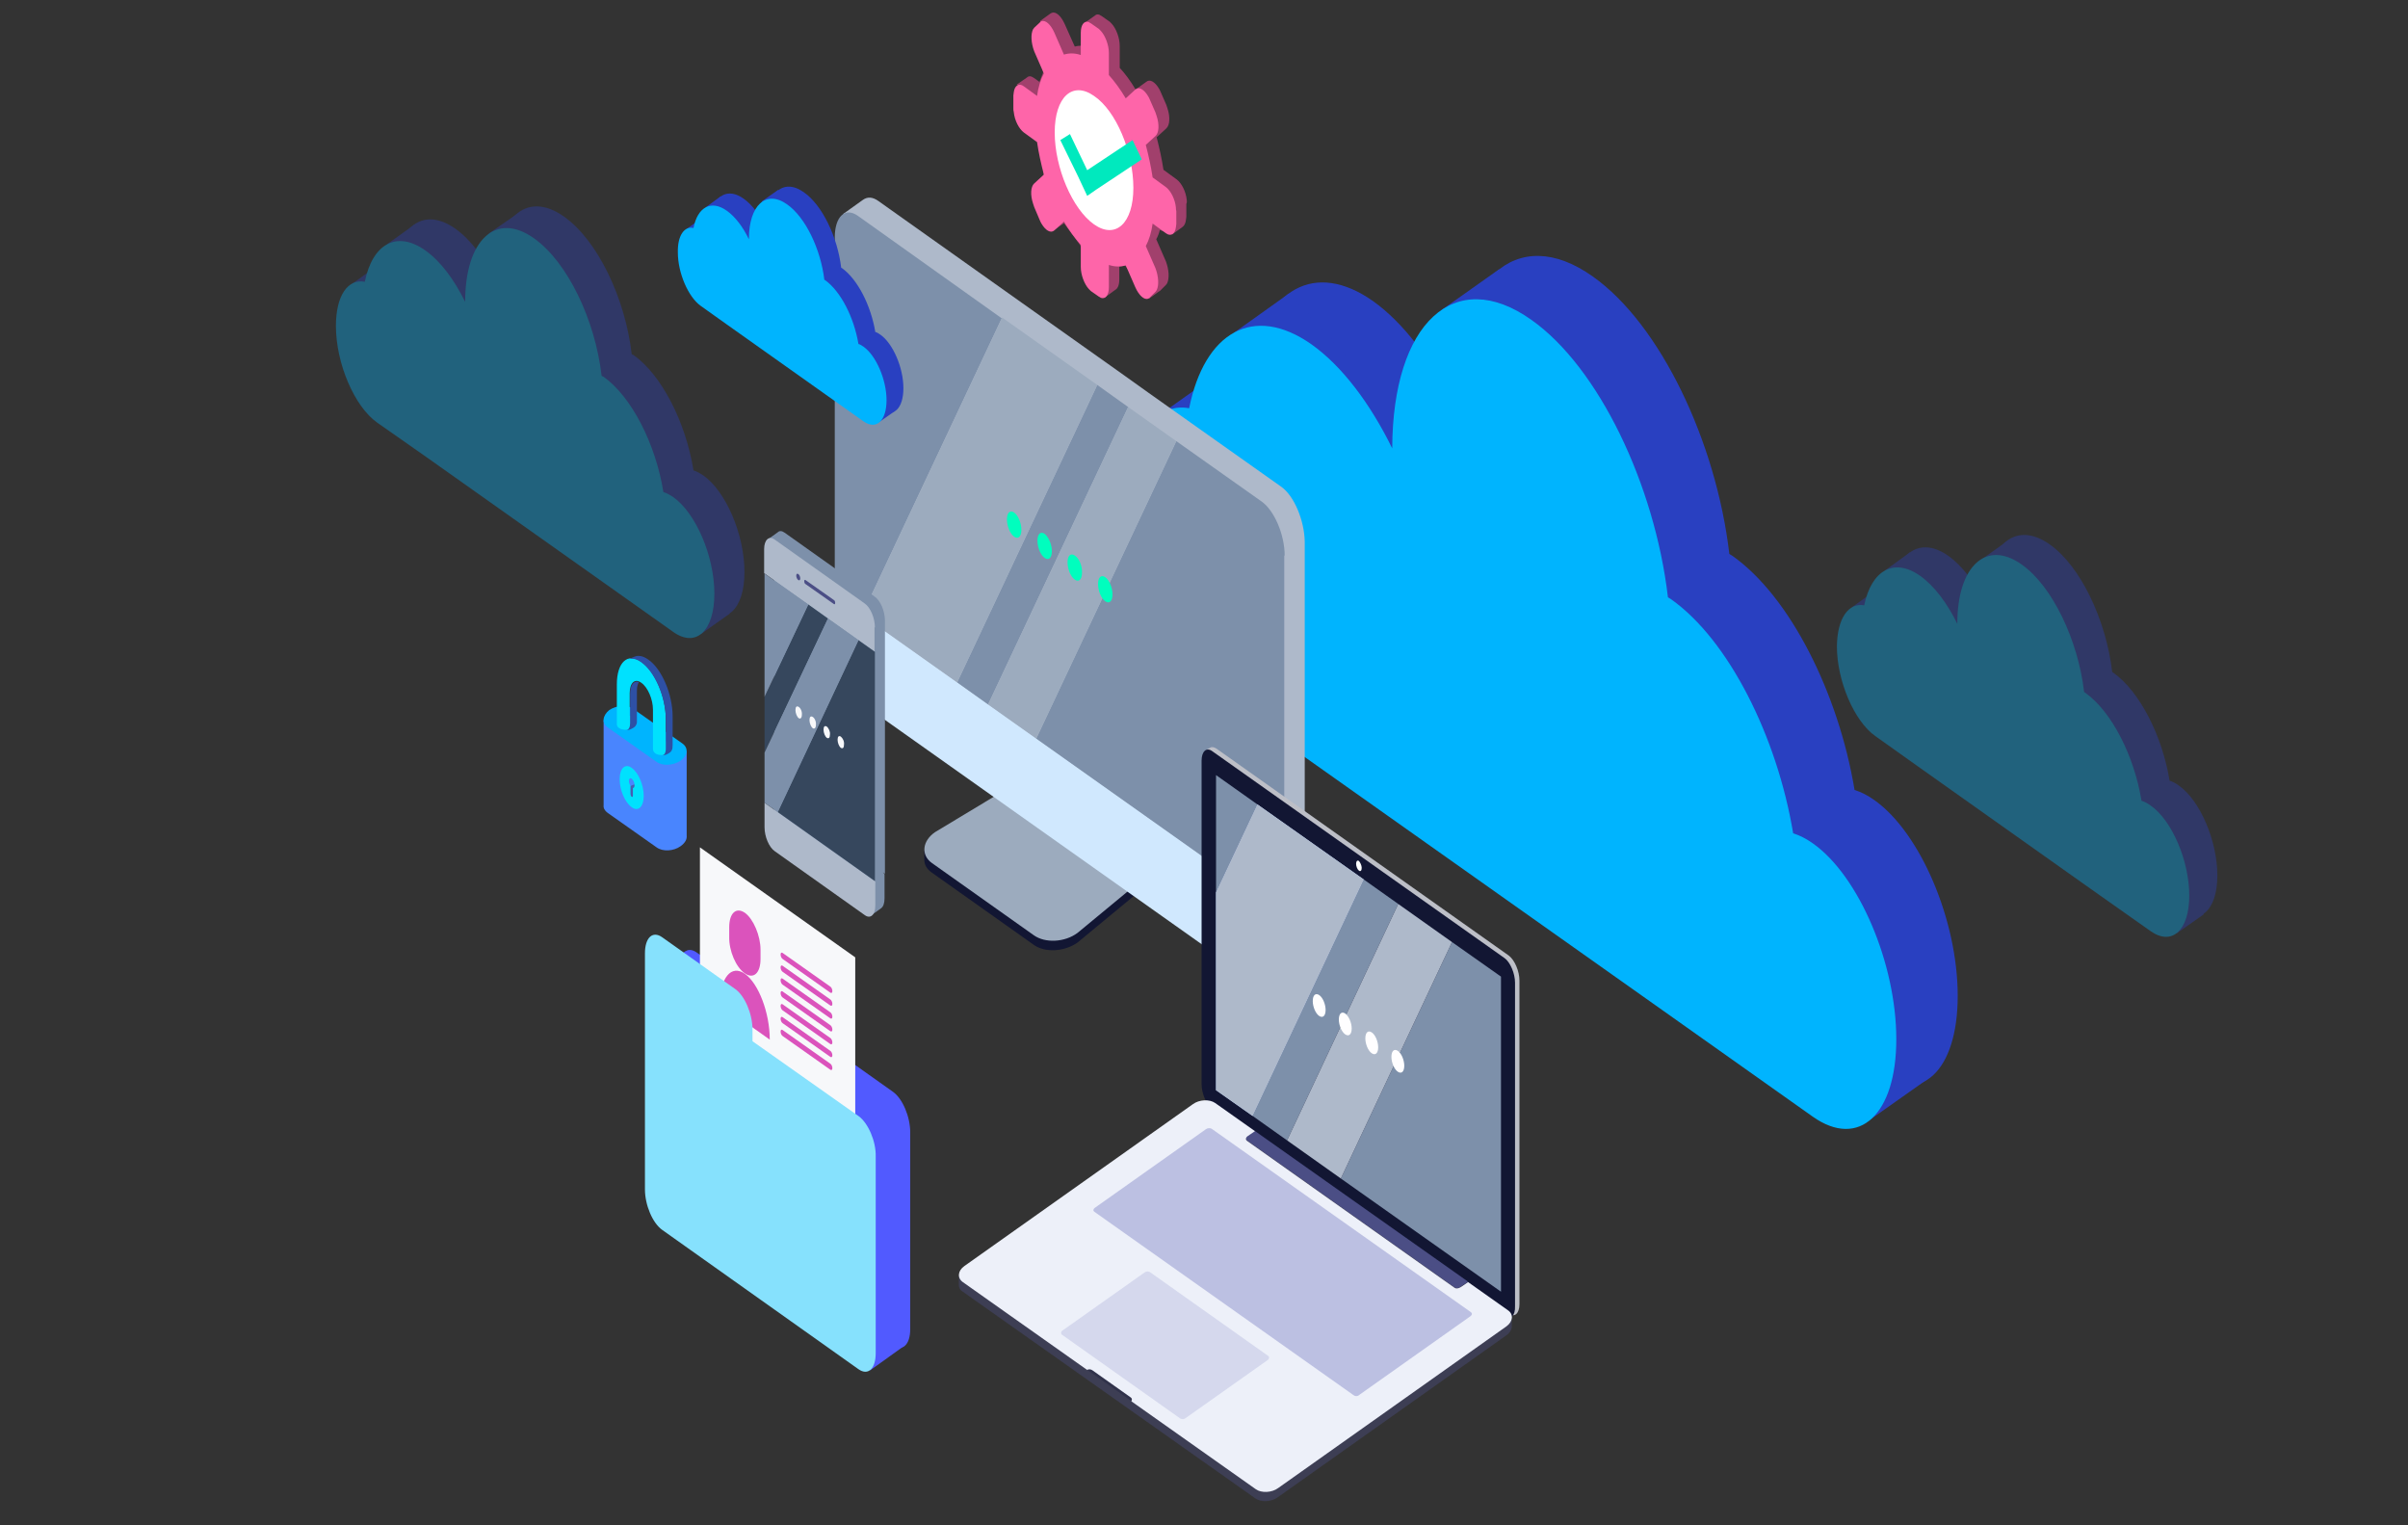 <?xml version="1.0" encoding="utf-8"?>
<!-- Generator: Adobe Illustrator 21.0.0, SVG Export Plug-In . SVG Version: 6.00 Build 0)  -->
<svg version="1.1" id="Layer_1" xmlns="http://www.w3.org/2000/svg" xmlns:xlink="http://www.w3.org/1999/xlink" x="0px" y="0px"
	 viewBox="0 0 600 380" style="enable-background:new 0 0 600 380;" xml:space="preserve">
<rect x="0" y="0" width="600" height="380" fill="#333333" stroke="none"/>
<style type="text/css">
	.st0{fill:#2940C1;}
	.st1{fill:#00B4FE;}
	.st2{fill:#4985FE;}
	.st3{fill:#404380;}
	.st4{fill:#00E1FE;}
	.st5{fill:#475CB2;}
	.st6{fill:#2E50A5;}
	.st7{fill:#121633;}
	.st8{fill:#9CABBE;}
	.st9{fill:#AEB9CA;}
	.st10{fill:#D0E8FE;}
	.st11{fill:#7D90AA;}
	.st12{fill:#00FEBE;}
	.st13{clip-path:url(#SVGID_2_);fill:#BDBFC7;}
	.st14{clip-path:url(#SVGID_4_);fill:#121633;}
	.st15{clip-path:url(#SVGID_6_);fill:#FEFFFF;}
	.st16{clip-path:url(#SVGID_8_);fill:#7D90AA;}
	.st17{clip-path:url(#SVGID_10_);fill:#7D90AA;}
	.st18{clip-path:url(#SVGID_12_);fill:#7D90AA;}
	.st19{clip-path:url(#SVGID_14_);fill:#AEB9CA;}
	.st20{clip-path:url(#SVGID_16_);fill:#AEB9CA;}
	.st21{clip-path:url(#SVGID_18_);fill:#FFFEFF;}
	.st22{clip-path:url(#SVGID_20_);fill:#FFFEFF;}
	.st23{clip-path:url(#SVGID_22_);fill:#FFFEFF;}
	.st24{clip-path:url(#SVGID_24_);fill:#FFFEFF;}
	.st25{clip-path:url(#SVGID_26_);fill:#4B4E85;}
	.st26{opacity:0.4;clip-path:url(#SVGID_28_);fill:#4B4E85;}
	.st27{clip-path:url(#SVGID_30_);fill:#EDF0F9;}
	.st28{opacity:0.2;clip-path:url(#SVGID_32_);fill:#7579C0;}
	.st29{opacity:0.3;clip-path:url(#SVGID_34_);fill:#121633;}
	.st30{opacity:0.4;clip-path:url(#SVGID_36_);fill:#7579C0;}
	.st31{fill:#7579C0;}
	.st32{fill:#A1406C;}
	.st33{fill:#FE65A9;}
	.st34{fill:#FFFFFF;}
	.st35{fill:#00E9BE;}
	.st36{fill:#4B4E85;}
	.st37{fill:#36475D;}
	.st38{fill:#F7F8FA;}
	.st39{fill:#515AFF;}
	.st40{fill:#DB53BC;}
	.st41{fill:#86E1FD;}
	.st42{opacity:0.36;}
</style>
<g>
	<path class="st0" d="M311.6,90.9c3.8-18.9,16-26.1,30.5-15.9c7.6,5.4,14.6,14.7,20.1,25.9c0.1-31.3,15.6-45.6,34.7-32
		c16.7,11.8,30.7,41,34,69.1c0.3,0.2,0.5,0.3,0.8,0.5c14.3,10.1,26.4,34.2,30.4,58.3c1.6,0.5,3.2,1.3,4.9,2.5
		c11.5,8.1,20.8,30,20.8,48.8s-9.3,27.4-20.8,19.3l-35.3-25L342.1,179l-24.2-17.1c-11.5-8.1-20.8-30-20.8-48.8
		C297.1,97.9,303.2,89.4,311.6,90.9z"/>
	<polygon class="st0" points="289.6,102.9 304.1,92.6 307.6,82.8 321.2,73.1 347.5,101.6 359.1,77.3 373.5,67.1 480.2,268.9 
		465.6,279.2 	"/>
	<path class="st1" d="M296.3,101.7c3.8-18.9,16-26.1,30.5-15.9c7.6,5.4,14.6,14.7,20.1,25.9c0.1-31.3,15.6-45.6,34.7-32
		c16.7,11.8,30.7,41,34,69.1c0.3,0.2,0.5,0.3,0.8,0.5c14.3,10.1,26.4,34.2,30.4,58.3c1.6,0.5,3.2,1.3,4.9,2.5
		c11.5,8.1,20.8,30,20.8,48.8c0,18.8-9.3,27.4-20.8,19.3l-35.3-25l-89.6-63.4l-24.2-17.1c-11.5-8.1-20.8-30-20.8-48.8
		C281.8,108.7,287.9,100.2,296.3,101.7z"/>
</g>
<g>
	<g>
		<g>
			<path class="st2" d="M150.4,179.4l20.7,7.7l0,21.1l0,0c0.1,0.9-0.4,1.8-1.5,2.6h0c-1.8,1.3-4.5,1.4-6,0.3l-12.2-8.6
				c-0.7-0.5-1.1-1.2-1-1.9l0,0V179.4z"/>
			<path class="st1" d="M151.4,181.2l12.2,8.6c1.5,1.1,4.2,0.9,6-0.3v0c1.8-1.3,2-3.2,0.4-4.3l-12.2-8.6c-1.5-1.1-4.2-0.9-6,0.3h0
				C150.1,178.3,149.9,180.2,151.4,181.2z"/>
			<path class="st3" d="M163.1,175.5c0,0.1,0,0.1,0,0.2L163.1,175.5L163.1,175.5z"/>
			<path class="st4" d="M167.6,185.8c-0.1-0.3-0.3-0.5-0.6-0.7c-0.3-0.2-0.7-0.3-1.1-0.4v-5.2c0-0.1,0-0.3,0-0.4
				c0-5.5-2.7-11.9-6.1-14.2c-3.4-2.4-6.1,0.1-6.1,5.6c0,0.1,0,0.1,0,0.2v6.7l0,0v3l0,0c0,0.4,0.2,0.8,0.6,1c0.4,0.3,1,0.4,1.6,0.4
				c0,0,0,0,0,0c0.2,0,0.5,0,0.7-0.1c0.4-0.1,0.8-0.3,1.1-0.5c0,0,0,0,0.1-0.1c1-0.7,1.1-1.8,0.2-2.4c-0.3-0.2-0.6-0.3-1-0.4
				c0,0-0.1,0-0.1,0v-5.6c0-2.6,1.3-3.8,2.9-2.6c1.6,1.1,2.9,4.1,2.9,6.7c0,0.1,0,0.1,0,0.2v7.1c0,0.1,0,0.2,0,0.2v2.3l0,0
				c0,0.4,0.2,0.8,0.6,1.1c0.4,0.3,1,0.4,1.6,0.4c0,0,0,0,0,0c0,0,0.1,0,0.1,0c0,0,0,0,0,0c0.6,0,1.2-0.2,1.7-0.6
				c0,0,0.1-0.1,0.1-0.1C167.5,187,167.8,186.4,167.6,185.8z"/>
			<g>
				<polygon class="st5" points="157.1,195.8 158.1,195.4 159,198.7 157.4,199.8 156,197.4 				"/>
				<path class="st4" d="M154.4,194.1c0,2.7,1.3,5.8,3,7c1.6,1.2,3-0.1,3-2.8c0-2.7-1.3-5.8-3-7
					C155.8,190.1,154.4,191.4,154.4,194.1z M156.7,194.6c0-0.6,0.3-0.9,0.7-0.6s0.7,1,0.7,1.6c0,0.4-0.1,0.7-0.4,0.7v1.9
					c0,0.3-0.1,0.4-0.3,0.3s-0.3-0.5-0.3-0.8v-1.9C156.9,195.5,156.7,195,156.7,194.6z"/>
			</g>
		</g>
	</g>
	<g>
		<path class="st6" d="M158.7,179.4L158.7,179.4C158.7,179.4,158.7,179.4,158.7,179.4c0-0.1,0-0.1,0-0.1v-7.2c0-1,0.2-1.7,0.5-2.2
			c-1.3-0.4-2.2,0.8-2.2,3v7.2c0,0,0,0.1,0,0.1c0,0.5-0.1,0.9-0.2,1.1c-0.2,0.4-0.5,0.6-0.8,0.6l0,0c0,0,0.5,0,1.1-0.2
			c0.9-0.4,1.3-0.8,1.4-1.1c0.2-0.3,0.2-0.7,0.2-0.7L158.7,179.4z"/>
		<path class="st6" d="M167.6,186.2l0-0.4l0,0c0,0,0,0,0,0c0-0.1,0-0.1,0-0.2v-6.7c0-0.1,0-0.3,0-0.4c0-5.5-2.7-11.9-6.1-14.2
			c-1.3-0.9-2.4-1.1-3.4-0.7l0,0l-1.7,0.7l0,0c1-0.4,2.2-0.2,3.4,0.7c3.4,2.4,6.1,8.8,6.1,14.2c0,0.1,0,0.3,0,0.4v6.7
			c0,0.1,0,0.1,0,0.2c0,1.1-0.4,1.7-1,1.7l0,0c0,0,0.5,0,1.1-0.2c0.9-0.4,1.3-0.8,1.4-1.1C167.6,186.5,167.6,186.2,167.6,186.2z"/>
	</g>
</g>
<g>
	<g>
		<path class="st7" d="M284.3,214.7l-22.8-16.2c-2.8-2-7.7-1.7-10.9,0.6L233,209.7c-1,0.7-1.6,1.5-2.1,2.3l-0.6-0.1l0,2.2l0,0
			c0,1.3,0.6,2.4,1.9,3.3l25.4,18c2.8,2,7.7,1.7,10.9-0.6l15-12.4C286.8,220.2,287.1,216.7,284.3,214.7z"/>
		<path class="st8" d="M257.6,233l-25.4-18c-2.8-2-2.4-5.5,0.8-7.7l17.6-10.6c3.2-2.3,8.1-2.5,10.9-0.6l22.8,16.2
			c2.8,2,2.4,5.5-0.8,7.7l-15,12.4C265.3,234.8,260.4,235,257.6,233z"/>
	</g>
	<g>
		<path class="st9" d="M319.3,121.3l-21.2-15l-12-8.5l-7.7-5.5l-23.7-16.8l-35.8-25.4c-1.5-1.1-2.8-1.1-3.9-0.3l0,0l-4.9,3.5l3,5.3
			V145v12.6c0,5.2,2.6,11.3,5.8,13.5l94.8,67.1l4.4,7.9l4.9-3.4l0,0c1.3-0.8,2.1-2.9,2.1-5.8v-12.6v-89.4
			C325,129.7,322.5,123.6,319.3,121.3z"/>
		<g>
			<path class="st10" d="M213.8,174.6l100.4,71.1c3.2,2.3,5.8-0.1,5.8-5.4v-12.6l-112-79.3v12.6
				C208.1,166.3,210.7,172.3,213.8,174.6z"/>
			<g>
				<polygon class="st11" points="273.4,95.9 238.5,170 246.2,175.5 281.1,101.4 				"/>
				<path class="st11" d="M213.8,53.8c-3.2-2.3-5.8,0.1-5.8,5.4v89.4l6.7,4.8l34.9-74.1L213.8,53.8z"/>
				<path class="st11" d="M320.1,138.4c0-5.2-2.6-11.3-5.8-13.5l-21.2-15L258.2,184l61.8,43.8V138.4z"/>
				<polygon class="st8" points="249.7,79.1 214.8,153.2 238.5,170 273.4,95.9 				"/>
				<polygon class="st8" points="281.1,101.4 246.2,175.5 258.2,184 293.1,109.9 				"/>
			</g>
			<g>
				<path class="st12" d="M252.7,127.7c-1-0.7-1.8,0-1.8,1.7c0,1.7,0.8,3.6,1.8,4.3c1,0.7,1.8,0,1.8-1.7
					C254.5,130.3,253.7,128.4,252.7,127.7z"/>
				<path class="st12" d="M260.3,133c-1-0.7-1.8,0-1.8,1.7c0,1.7,0.8,3.6,1.8,4.3s1.8,0,1.8-1.7C262.1,135.7,261.3,133.8,260.3,133z
					"/>
				<path class="st12" d="M267.8,138.4c-1-0.7-1.8,0-1.8,1.7c0,1.7,0.8,3.6,1.8,4.3c1,0.7,1.8,0,1.8-1.7
					C269.7,141,268.9,139.1,267.8,138.4z"/>
				<path class="st12" d="M275.4,143.8c-1-0.7-1.8,0-1.8,1.7c0,1.7,0.8,3.6,1.8,4.3c1,0.7,1.8,0,1.8-1.7
					C277.2,146.4,276.4,144.5,275.4,143.8z"/>
			</g>
		</g>
	</g>
</g>
<g>
	<path class="st0" d="M177,53.8c1-5.2,4.4-7.1,8.3-4.3c2.1,1.5,4,4,5.5,7.1c0-8.5,4.3-12.4,9.5-8.7c4.6,3.2,8.4,11.2,9.3,18.8
		c0.1,0,0.1,0.1,0.2,0.1c3.9,2.8,7.2,9.3,8.3,15.9c0.4,0.1,0.9,0.4,1.3,0.7c3.1,2.2,5.7,8.2,5.7,13.3s-2.5,7.5-5.7,5.3l-9.6-6.8
		l-24.4-17.3l-6.6-4.7c-3.1-2.2-5.7-8.2-5.7-13.3C173,55.7,174.7,53.4,177,53.8z"/>
	<polygon class="st0" points="171,57.1 174.9,54.3 175.9,51.6 179.6,48.9 186.8,56.7 189.9,50.1 193.9,47.3 223,102.4 219,105.2 	
		"/>
	<path class="st1" d="M172.8,56.8c1-5.2,4.4-7.1,8.3-4.3c2.1,1.5,4,4,5.5,7.1c0-8.5,4.3-12.4,9.5-8.7c4.6,3.2,8.4,11.2,9.3,18.8
		c0.1,0,0.1,0.1,0.2,0.1c3.9,2.8,7.2,9.3,8.3,15.9c0.4,0.1,0.9,0.4,1.3,0.7c3.1,2.2,5.7,8.2,5.7,13.3c0,5.1-2.5,7.5-5.7,5.3
		l-9.6-6.8l-24.4-17.3l-6.6-4.7c-3.1-2.2-5.7-8.2-5.7-13.3C168.8,58.7,170.5,56.3,172.8,56.8z"/>
</g>
<g>
	<g>
		<defs>
			<path id="SVGID_1_" d="M376,238.1l-72.9-51.6c-0.6-0.4-1.2-0.5-1.6-0.2l0,0l-0.9,0.5l0.3,0.2c-0.3,0.5-0.4,1.1-0.4,2v80.6
				c0,2.3,1.2,5.1,2.6,6.1l72.9,51.6c1.4,1,2.6-0.1,2.6-2.4v-80.6C378.6,241.9,377.4,239.2,376,238.1"/>
		</defs>
		<clipPath id="SVGID_2_">
			<use xlink:href="#SVGID_1_"  style="overflow:visible;"/>
		</clipPath>
		<rect x="298.6" y="183.9" class="st13" width="81.8" height="146"/>
	</g>
	<g>
		<defs>
			<path id="SVGID_3_" d="M375,327.8L302,276.2c-1.4-1-2.6-3.8-2.6-6.1v-80.6c0-2.3,1.2-3.4,2.6-2.4l72.9,51.6
				c1.4,1,2.6,3.8,2.6,6.1v80.6C377.6,327.8,376.4,328.8,375,327.8"/>
		</defs>
		<clipPath id="SVGID_4_">
			<use xlink:href="#SVGID_3_"  style="overflow:visible;"/>
		</clipPath>
		<rect x="297.6" y="184.5" class="st14" width="81.8" height="146"/>
	</g>
	<g>
		<defs>
			<path id="SVGID_5_" d="M339.3,216.2c0,0.7-0.3,1-0.7,0.7c-0.4-0.3-0.7-1.1-0.7-1.7s0.3-1,0.7-0.7
				C338.9,214.8,339.3,215.6,339.3,216.2"/>
		</defs>
		<clipPath id="SVGID_6_">
			<use xlink:href="#SVGID_5_"  style="overflow:visible;"/>
		</clipPath>
		<rect x="335.9" y="212.2" class="st15" width="5.1" height="7.1"/>
	</g>
	<g>
		<defs>
			<polygon id="SVGID_7_" points="303,193.1 303,222.3 313.3,200.4 			"/>
		</defs>
		<clipPath id="SVGID_8_">
			<use xlink:href="#SVGID_7_"  style="overflow:visible;"/>
		</clipPath>
		<rect x="301.2" y="190.9" class="st16" width="13.9" height="33.6"/>
	</g>
	<g>
		<defs>
			<polygon id="SVGID_9_" points="339.8,219.1 312.1,278 320.7,284.1 348.4,225.2 			"/>
		</defs>
		<clipPath id="SVGID_10_">
			<use xlink:href="#SVGID_9_"  style="overflow:visible;"/>
		</clipPath>
		<rect x="310.2" y="216.9" class="st17" width="40" height="69.4"/>
	</g>
	<g>
		<defs>
			<polygon id="SVGID_11_" points="374,243.3 361.8,234.7 334.1,293.6 374,321.8 			"/>
		</defs>
		<clipPath id="SVGID_12_">
			<use xlink:href="#SVGID_11_"  style="overflow:visible;"/>
		</clipPath>
		<rect x="332.3" y="232.5" class="st18" width="43.5" height="91.6"/>
	</g>
	<g>
		<defs>
			<polygon id="SVGID_13_" points="313.3,200.4 303,222.3 303,271.6 312.1,278 339.8,219.1 			"/>
		</defs>
		<use xlink:href="#SVGID_13_"  style="overflow:visible;opacity:0.4;fill-rule:evenodd;clip-rule:evenodd;fill:#B7D1FF;"/>
		<clipPath id="SVGID_14_">
			<use xlink:href="#SVGID_13_"  style="overflow:visible;opacity:0.4;"/>
		</clipPath>
		<rect x="301.2" y="198.2" class="st19" width="40.4" height="82"/>
	</g>
	<g>
		<defs>
			<polygon id="SVGID_15_" points="348.4,225.2 320.7,284.1 334.1,293.6 361.8,234.7 			"/>
		</defs>
		<clipPath id="SVGID_16_">
			<use xlink:href="#SVGID_15_"  style="overflow:visible;"/>
		</clipPath>
		<rect x="318.9" y="223" class="st20" width="44.7" height="72.8"/>
	</g>
	<g>
		<defs>
			<path id="SVGID_17_" d="M328.7,247.9c-0.9-0.6-1.6,0-1.6,1.5c0,1.4,0.7,3.1,1.6,3.7c0.9,0.6,1.6,0,1.6-1.5
				C330.3,250.2,329.6,248.5,328.7,247.9"/>
		</defs>
		<clipPath id="SVGID_18_">
			<use xlink:href="#SVGID_17_"  style="overflow:visible;"/>
		</clipPath>
		<rect x="325.3" y="245.4" class="st21" width="6.8" height="10.1"/>
	</g>
	<g>
		<defs>
			<path id="SVGID_19_" d="M335.2,252.5c-0.9-0.6-1.6,0-1.6,1.5c0,1.4,0.7,3.1,1.6,3.7c0.9,0.6,1.6,0,1.6-1.5
				C336.8,254.8,336.1,253.2,335.2,252.5"/>
		</defs>
		<clipPath id="SVGID_20_">
			<use xlink:href="#SVGID_19_"  style="overflow:visible;"/>
		</clipPath>
		<rect x="331.8" y="250.1" class="st22" width="6.8" height="10.1"/>
	</g>
	<g>
		<defs>
			<path id="SVGID_21_" d="M341.8,257.2c-0.9-0.6-1.6,0-1.6,1.5c0,1.4,0.7,3.1,1.6,3.7c0.9,0.6,1.6,0,1.6-1.5
				C343.4,259.5,342.7,257.8,341.8,257.2"/>
		</defs>
		<clipPath id="SVGID_22_">
			<use xlink:href="#SVGID_21_"  style="overflow:visible;"/>
		</clipPath>
		<rect x="338.4" y="254.7" class="st23" width="6.8" height="10.1"/>
	</g>
	<g>
		<defs>
			<path id="SVGID_23_" d="M348.3,261.8c-0.9-0.6-1.6,0-1.6,1.5c0,1.4,0.7,3.1,1.6,3.7c0.9,0.6,1.6,0,1.6-1.5
				C349.9,264.1,349.2,262.4,348.3,261.8"/>
		</defs>
		<clipPath id="SVGID_24_">
			<use xlink:href="#SVGID_23_"  style="overflow:visible;"/>
		</clipPath>
		<rect x="344.9" y="259.3" class="st24" width="6.8" height="10.1"/>
	</g>
	<g>
		<defs>
			<path id="SVGID_25_" d="M310.7,284.1l51.7,36.6c0.4,0.3,1.1,0.2,1.5-0.1l1.9-1.3l-53.2-37.6l-1.9,1.3
				C310.4,283.4,310.3,283.9,310.7,284.1"/>
		</defs>
		<clipPath id="SVGID_26_">
			<use xlink:href="#SVGID_25_"  style="overflow:visible;"/>
		</clipPath>
		<rect x="308.6" y="279.5" class="st25" width="59" height="43.7"/>
	</g>
	<g>
		<defs>
			<path id="SVGID_27_" d="M376.7,328.2l-2-0.2l-8.8-6.2l-53.2-37.6l-9.9-7c-1.4-1-4-0.9-5.6,0.3l-56.9,40.3c0,0-0.1,0-0.1,0.1
				l-1.3-0.1v2.3h0c0,0.6,0.3,1.3,1,1.7l31,21.9l10.9,7.7l31,21.9c1.4,1,4,0.9,5.6-0.3l56.9-40.3c0.9-0.6,1.4-1.5,1.4-2.3h0V328.2z"
				/>
		</defs>
		<clipPath id="SVGID_28_">
			<use xlink:href="#SVGID_27_"  style="overflow:visible;"/>
		</clipPath>
		<rect x="237.1" y="274.2" class="st26" width="141.4" height="102"/>
	</g>
	<g>
		<defs>
			<path id="SVGID_29_" d="M375.7,326.4l-9.9-7l-1.9,1.3c-0.5,0.3-1.1,0.4-1.5,0.1l-51.7-36.6c-0.4-0.3-0.3-0.8,0.1-1.1l1.9-1.3
				l-9.9-7c-1.4-1-4-0.9-5.6,0.3l-56.9,40.3c-1.7,1.2-1.8,3-0.4,4l31,21.9c0.4-0.2,0.9-0.2,1.3,0.1l9.6,6.8c0.3,0.2,0.3,0.6,0.1,0.9
				l31,21.9c1.4,1,4,0.9,5.6-0.3l56.9-40.3C377,329.2,377.2,327.4,375.7,326.4"/>
		</defs>
		<clipPath id="SVGID_30_">
			<use xlink:href="#SVGID_29_"  style="overflow:visible;"/>
		</clipPath>
		<rect x="237.1" y="271.8" class="st27" width="141.4" height="102"/>
	</g>
	<g>
		<defs>
			<path id="SVGID_31_" d="M294.1,353.4l-29.5-20.9c-0.3-0.2-0.3-0.7,0.1-1l20.5-14.5c0.4-0.3,1-0.3,1.3-0.1l29.5,20.9
				c0.3,0.2,0.3,0.7-0.1,1l-20.5,14.5C295.1,353.6,294.5,353.6,294.1,353.4"/>
		</defs>
		<clipPath id="SVGID_32_">
			<use xlink:href="#SVGID_31_"  style="overflow:visible;"/>
		</clipPath>
		<rect x="262.6" y="314.6" class="st28" width="55.6" height="41.2"/>
	</g>
	<g>
		<defs>
			<path id="SVGID_33_" d="M281.7,348.1l-9.6-6.8c-0.3-0.2-0.8-0.2-1.3-0.1l10.9,7.7C282,348.7,282,348.3,281.7,348.1"/>
		</defs>
		<clipPath id="SVGID_34_">
			<use xlink:href="#SVGID_33_"  style="overflow:visible;"/>
		</clipPath>
		<rect x="269" y="338.9" class="st29" width="14.7" height="12.3"/>
	</g>
	<g>
		<defs>
			<path id="SVGID_35_" d="M337.3,347.6l-64.6-45.7c-0.4-0.3-0.3-0.7,0.1-1l27.7-19.6c0.4-0.3,1.1-0.3,1.4-0.1l64.6,45.7
				c0.4,0.3,0.3,0.7-0.1,1l-27.7,19.6C338.3,347.9,337.7,347.9,337.3,347.6"/>
		</defs>
		<clipPath id="SVGID_36_">
			<use xlink:href="#SVGID_35_"  style="overflow:visible;"/>
		</clipPath>
		<rect x="270.7" y="278.8" class="st30" width="98" height="71.2"/>
	</g>
</g>
<g>
	<g>
		<g>
			<g>
				<path class="st31" d="M285.2,44.8c0,8.8-4.4,12.9-9.8,9.1c-5.4-3.8-9.8-14.1-9.8-22.9s4.4-12.9,9.8-9.1
					C280.8,25.7,285.2,36,285.2,44.8z"/>
			</g>
			<polygon class="st31" points="284.9,33 273.6,40.5 269.3,31.5 267,33 271.3,42 273.6,46.9 275.9,45.3 287.2,37.8 			"/>
		</g>
	</g>
	<path class="st32" d="M295.7,49.8c-0.2-2.1-1.3-4.2-2.5-5.1l-3.3-2.4c-0.4-2.7-1-5.4-1.7-8.1l2.4-2.2c0.9-0.8,1-2.9,0.3-5
		c-0.1-0.3-0.2-0.6-0.3-0.9l-0.7-1.6l0,0l-0.7-1.6c-0.1-0.3-0.3-0.6-0.4-0.8c-1-1.7-2.3-2.5-3.2-1.7l0,0l-2.5,1.8l-0.1,0.1l-0.1-0.1
		c-1.2-2-2.5-3.8-3.9-5.3v-5.5c0-2-0.9-4.3-2-5.5c-0.2-0.2-0.3-0.3-0.5-0.5l-1-0.7l-1-0.7c-0.2-0.1-0.4-0.2-0.5-0.3
		c-0.5-0.2-0.9-0.1-1.2,0.2l0,0l-2.4,1.7l-1.1,5.8l-0.2,0c-0.4,0-0.9,0.1-1.3,0.2L265.3,6c-0.9-2-2.2-3.2-3.2-2.8
		c-0.1,0-0.2,0.1-0.4,0.2l0,0l-2.5,1.8l0.7,12.9l-0.9,2.3l-1.4-1c-0.7-0.5-1.3-0.5-1.7-0.1l0,0l-2.6,1.8l1.8,0.9v1.4v1.6
		c0,0.3,0,0.6,0.1,0.9c0.2,2.1,1.3,4.2,2.5,5.1l1.4,1l1,11.4L260,44c-0.6,1-0.7,2.8-0.1,4.7c0.1,0.3,0.2,0.6,0.3,0.9l1.4,3.3
		l0.8,4.6l2.6-1.8l0.1-0.1l4,5.4l6.2,13.1l2.6-1.9l0,0c0.6-0.3,1-1.2,1-2.6v-3.2l1.5-0.2l5.9,8.2l2.5-1.8l0,0c0.1,0,0.2-0.1,0.3-0.2
		l0.7-0.7l0,0l0.7-0.7c0.1-0.1,0.2-0.3,0.3-0.4c0.6-1.2,0.5-3.4-0.3-5.5l-2.4-5.5c0.4-0.7,0.7-1.5,0.9-2.3l0,0l3.1,1.1l2.6-1.9l0,0
		c0.4-0.3,0.7-0.9,0.8-1.7c0-0.3,0.1-0.5,0.1-0.8v-1.6v-1.6C295.8,50.4,295.7,50.1,295.7,49.8z"/>
	<g>
		<g>
			<path class="st33" d="M293,51.7c-0.2-2.1-1.3-4.2-2.5-5.1l-3.3-2.4c-0.4-2.7-1-5.4-1.7-8.1l2.4-2.2c0.9-0.8,1-2.9,0.3-5
				c-0.1-0.3-0.2-0.6-0.3-0.9l-0.7-1.6l0,0l-0.7-1.6c-0.1-0.3-0.3-0.6-0.4-0.8c-1-1.7-2.3-2.5-3.2-1.7l-2.4,2.2
				c-1.3-2.2-2.7-4.1-4.2-5.8v-5.5c0-2-0.9-4.3-2-5.5c-0.2-0.2-0.3-0.3-0.5-0.5l-1-0.7l-1-0.7c-0.2-0.1-0.4-0.2-0.5-0.3
				c-1.2-0.4-2,0.7-2,2.7v5.5c-1.5-0.5-2.9-0.5-4.2-0.1l-2.4-5.5c-0.9-2-2.2-3.2-3.2-2.8c-0.1,0.1-0.3,0.1-0.4,0.3l-1.4,1.3
				c-0.1,0.1-0.2,0.3-0.3,0.4c-0.6,1.2-0.5,3.4,0.3,5.5l2.4,5.5c-0.8,1.5-1.4,3.4-1.7,5.6l-3.3-2.4c-1.2-0.9-2.3-0.2-2.5,1.5
				c0,0.3-0.1,0.5-0.1,0.8v1.6V27c0,0.3,0,0.6,0.1,0.9c0.2,2.1,1.3,4.2,2.5,5.1l3.3,2.4c0.4,2.7,1,5.4,1.7,8.1l-2.4,2.2
				c-0.9,0.8-1,2.9-0.3,5c0.1,0.3,0.2,0.6,0.3,0.9l1.4,3.3c0.1,0.3,0.3,0.6,0.4,0.8c1,1.7,2.3,2.5,3.2,1.7l2.4-2.2
				c1.3,2.2,2.7,4.1,4.2,5.8v5.5c0,2,0.9,4.3,2,5.5c0.2,0.2,0.3,0.3,0.5,0.5l1,0.7l1,0.7c0.2,0.1,0.4,0.2,0.5,0.3
				c1.2,0.4,2-0.7,2-2.7V66c1.5,0.5,2.9,0.5,4.2,0.1l2.4,5.5c0.9,2,2.2,3.2,3.2,2.8c0.1-0.1,0.3-0.1,0.4-0.3l0.7-0.7l0,0l0.7-0.7
				c0.1-0.1,0.2-0.3,0.3-0.4c0.6-1.2,0.5-3.4-0.3-5.5l-2.4-5.5c0.8-1.5,1.4-3.4,1.7-5.6l3.3,2.4c1.2,0.9,2.3,0.2,2.5-1.5
				c0-0.3,0.1-0.5,0.1-0.8v-1.6v-1.6C293,52.3,293,52,293,51.7z"/>
			<path class="st34" d="M282.4,46.8c0,8.8-4.4,12.9-9.8,9.1c-5.4-3.8-9.8-14.1-9.8-22.9s4.4-12.9,9.8-9.1
				C278.1,27.6,282.4,37.9,282.4,46.8z"/>
		</g>
		<polygon class="st35" points="282.2,34.9 270.9,42.4 266.6,33.4 264.2,34.9 268.6,43.9 270.9,48.8 273.2,47.2 284.5,39.7 		"/>
	</g>
</g>
<g>
	<g>
		<g>
			<g>
				<path class="st7" d="M210.3,148.7l-7.1-5c-0.2-0.1-0.3-0.4-0.3-0.7l0,0c0-0.3,0.1-0.4,0.3-0.3l7.1,5c0.2,0.1,0.3,0.4,0.3,0.7
					l0,0C210.6,148.7,210.5,148.8,210.3,148.7z"/>
			</g>
			<g>
				<path class="st7" d="M201.4,142.7L201.4,142.7c-0.3-0.2-0.5-0.7-0.5-1.1l0,0c0-0.4,0.2-0.6,0.5-0.4h0c0.3,0.2,0.5,0.7,0.5,1.1
					l0,0C201.9,142.7,201.7,142.9,201.4,142.7z"/>
			</g>
		</g>
	</g>
	<path class="st11" d="M220,217.3l0.5,0.4v-57.1v0v-6c0-2.3-1.1-5-2.6-6l-22.4-15.9c-0.7-0.5-1.3-0.5-1.7-0.1l0,0l-2.5,1.8l1.6,6
		v0.8v57.1l0,0v6c0,2.3,1.1,5,2.6,6l20.6,14.6l0.9,3.2l2.5-1.8l0,0c0.6-0.4,0.9-1.3,0.9-2.5v-6L220,217.3z"/>
	<path class="st9" d="M218,156.3c0-2.3-1.1-5-2.6-6l-22.4-15.9c-1.4-1-2.6,0.1-2.6,2.4v6l27.5,19.5V156.3z"/>
	<path class="st9" d="M190.5,206.1c0,2.3,1.1,5,2.6,6l22.4,15.9c1.4,1,2.6-0.1,2.6-2.4v-6L190.5,200V206.1z"/>
	<path class="st36" d="M207.8,150.5l-7.1-5c-0.2-0.1-0.3-0.4-0.3-0.7v0c0-0.3,0.1-0.4,0.3-0.3l7.1,5c0.2,0.1,0.3,0.4,0.3,0.7l0,0
		C208.1,150.5,208,150.6,207.8,150.5z"/>
	<path class="st36" d="M198.9,144.5L198.9,144.5c-0.3-0.2-0.5-0.7-0.5-1.1v0c0-0.4,0.2-0.6,0.5-0.4l0,0c0.3,0.2,0.5,0.7,0.5,1.1l0,0
		C199.4,144.5,199.2,144.7,198.9,144.5z"/>
	<polygon class="st37" points="201.4,150.6 190.5,173.6 190.5,187.5 206.3,154.1 	"/>
	<polygon class="st37" points="218,162.4 213.9,159.5 193.8,202.3 218,219.5 	"/>
	<polygon class="st11" points="190.5,142.9 190.5,173.6 201.4,150.6 	"/>
	<polygon class="st11" points="206.3,154.1 190.5,187.5 190.5,200 193.8,202.3 213.9,159.5 	"/>
	<g>
		<path class="st38" d="M199,176.1c-0.5-0.3-0.8,0-0.8,0.8c0,0.8,0.4,1.7,0.8,2s0.8,0,0.8-0.8C199.9,177.3,199.5,176.4,199,176.1z"
			/>
		<path class="st38" d="M202.5,178.6c-0.5-0.3-0.8,0-0.8,0.8c0,0.8,0.4,1.7,0.8,2s0.8,0,0.8-0.8C203.4,179.8,203,178.9,202.5,178.6z
			"/>
		<path class="st38" d="M206,181c-0.5-0.3-0.8,0-0.8,0.8c0,0.8,0.4,1.7,0.8,2c0.5,0.3,0.8,0,0.8-0.8
			C206.9,182.3,206.5,181.4,206,181z"/>
		<path class="st38" d="M209.5,183.5c-0.5-0.3-0.8,0-0.8,0.8c0,0.8,0.4,1.7,0.8,2c0.5,0.3,0.8,0,0.8-0.8
			C210.4,184.7,210,183.9,209.5,183.5z"/>
	</g>
</g>
<g>
	<path class="st39" d="M173.6,300.4l48.9,34.7c2.4,1.7,4.3-0.1,4.3-4v-49c0-3.9-1.9-8.4-4.3-10.1l-48.9-34.7c-2.4-1.7-4.3,0.1-4.3,4
		v49C169.3,294.1,171.2,298.7,173.6,300.4z"/>
	<polyline class="st39" points="216.8,341.4 225.3,335.3 170.8,237 161.2,243.9 	"/>
	<g>
		<polygon class="st38" points="213.1,282.5 174.4,255 174.4,211.1 213.1,238.5 		"/>
		<g>
			<path class="st40" d="M185.6,242.5c2.2,1.5,3.9-0.1,3.9-3.6v-2.3c0-3.5-1.8-7.7-3.9-9.2c-2.2-1.5-3.9,0.1-3.9,3.6v2.3
				C181.6,236.9,183.4,241,185.6,242.5z"/>
			<path class="st40" d="M185.6,242.6c-3.4-2.4-6.2,1-6.2,7.6l12.4,8.8C191.8,252.3,189,245,185.6,242.6z"/>
		</g>
		<g>
			<path class="st40" d="M206.9,247.3l-11.9-8.4c-0.3-0.2-0.5-0.7-0.5-1.1l0,0c0-0.4,0.2-0.6,0.5-0.4l11.9,8.4
				c0.3,0.2,0.5,0.7,0.5,1.1l0,0C207.4,247.3,207.2,247.5,206.9,247.3z"/>
			<path class="st40" d="M206.9,266.5l-11.9-8.4c-0.3-0.2-0.5-0.7-0.5-1.1l0,0c0-0.4,0.2-0.6,0.5-0.4l11.9,8.4
				c0.3,0.2,0.5,0.7,0.5,1.1l0,0C207.4,266.5,207.2,266.7,206.9,266.5z"/>
			<path class="st40" d="M206.9,260.1l-11.9-8.4c-0.3-0.2-0.5-0.7-0.5-1.1l0,0c0-0.4,0.2-0.6,0.5-0.4l11.9,8.4
				c0.3,0.2,0.5,0.7,0.5,1.1l0,0C207.4,260.1,207.2,260.3,206.9,260.1z"/>
			<path class="st40" d="M206.9,253.7l-11.9-8.4c-0.3-0.2-0.5-0.7-0.5-1.1l0,0c0-0.4,0.2-0.6,0.5-0.4l11.9,8.4
				c0.3,0.2,0.5,0.7,0.5,1.1l0,0C207.4,253.7,207.2,253.9,206.9,253.7z"/>
			<path class="st40" d="M206.9,256.9l-11.9-8.4c-0.3-0.2-0.5-0.7-0.5-1.1l0,0c0-0.4,0.2-0.6,0.5-0.4l11.9,8.4
				c0.3,0.2,0.5,0.7,0.5,1.1l0,0C207.4,256.9,207.2,257.1,206.9,256.9z"/>
			<path class="st40" d="M206.9,250.5l-11.9-8.4c-0.3-0.2-0.5-0.7-0.5-1.1l0,0c0-0.4,0.2-0.6,0.5-0.4l11.9,8.4
				c0.3,0.2,0.5,0.7,0.5,1.1l0,0C207.4,250.5,207.2,250.7,206.9,250.5z"/>
			<path class="st40" d="M206.9,263.3l-11.9-8.4c-0.3-0.2-0.5-0.7-0.5-1.1l0,0c0-0.4,0.2-0.6,0.5-0.4l11.9,8.4
				c0.3,0.2,0.5,0.7,0.5,1.1l0,0C207.4,263.3,207.2,263.5,206.9,263.3z"/>
		</g>
	</g>
	<path class="st41" d="M214,278.1l-26.5-18.7v-2.9c0-3.9-1.9-8.4-4.3-10.1L165,233.5c-2.4-1.7-4.3,0.1-4.3,4v9.9v0.3v48.6
		c0,3.9,1.9,8.4,4.3,10.1l48.9,34.7c2.4,1.7,4.3-0.1,4.3-4v-49C218.3,284.3,216.3,279.8,214,278.1z"/>
</g>
<g class="st42">
	<path class="st0" d="M471.5,145.8c1.8-8.7,7.4-12,14-7.3c3.5,2.5,6.7,6.8,9.2,11.9c0-14.4,7.2-21,16-14.8
		c7.7,5.4,14.1,18.9,15.6,31.8c0.1,0.1,0.2,0.1,0.3,0.2c6.6,4.7,12.2,15.8,14,26.9c0.7,0.2,1.5,0.6,2.3,1.2
		c5.3,3.7,9.6,13.8,9.6,22.4s-4.3,12.6-9.6,8.9l-16.3-11.5l-41.2-29.2l-11.1-7.9c-5.3-3.7-9.6-13.8-9.6-22.4
		C464.8,149.1,467.6,145.1,471.5,145.8z"/>
	<polygon class="st0" points="461.4,151.3 468,146.6 469.7,142.1 475.9,137.6 488,150.7 493.4,139.6 500,134.9 549.1,227.8 
		542.4,232.5 	"/>
	<path class="st1" d="M464.5,150.8c1.8-8.7,7.4-12,14-7.3c3.5,2.5,6.7,6.8,9.2,11.9c0-14.4,7.2-21,16-14.8
		c7.7,5.4,14.1,18.9,15.6,31.8c0.1,0.1,0.2,0.1,0.3,0.2c6.6,4.7,12.2,15.8,14,26.9c0.7,0.2,1.5,0.6,2.3,1.2
		c5.3,3.7,9.6,13.8,9.6,22.4c0,8.7-4.3,12.6-9.6,8.9l-16.3-11.5l-41.2-29.2l-11.1-7.9c-5.3-3.7-9.6-13.8-9.6-22.4
		C457.8,154,460.6,150.1,464.5,150.8z"/>
</g>
<g class="st42">
	<path class="st0" d="M98.4,64.8c1.9-9.4,7.9-12.9,15.1-7.8c3.8,2.7,7.2,7.3,9.9,12.8c0-15.5,7.7-22.6,17.2-15.8
		c8.3,5.9,15.2,20.3,16.8,34.2c0.1,0.1,0.2,0.2,0.4,0.2c7.1,5,13.1,16.9,15,28.8c0.8,0.2,1.6,0.7,2.4,1.2c5.7,4,10.3,14.8,10.3,24.1
		s-4.6,13.6-10.3,9.5l-17.5-12.4l-44.3-31.4l-11.9-8.5c-5.7-4-10.3-14.8-10.3-24.1C91.3,68.3,94.3,64.1,98.4,64.8z"/>
	<polygon class="st0" points="87.6,70.8 94.7,65.7 96.5,60.8 103.2,56 116.2,70.1 121.9,58.1 129.1,53.1 181.8,152.9 174.6,158 	"/>
	<path class="st1" d="M90.9,70.2c1.9-9.4,7.9-12.9,15.1-7.8c3.8,2.7,7.2,7.3,9.9,12.8c0-15.5,7.7-22.6,17.2-15.8
		c8.3,5.9,15.2,20.3,16.8,34.2c0.1,0.1,0.2,0.2,0.4,0.2c7.1,5,13.1,16.9,15,28.8c0.8,0.2,1.6,0.7,2.4,1.2c5.7,4,10.3,14.8,10.3,24.1
		c0,9.3-4.6,13.6-10.3,9.5l-17.5-12.4L106,113.7L94,105.3c-5.7-4-10.3-14.8-10.3-24.1C83.7,73.6,86.7,69.4,90.9,70.2z"/>
</g>
</svg>
